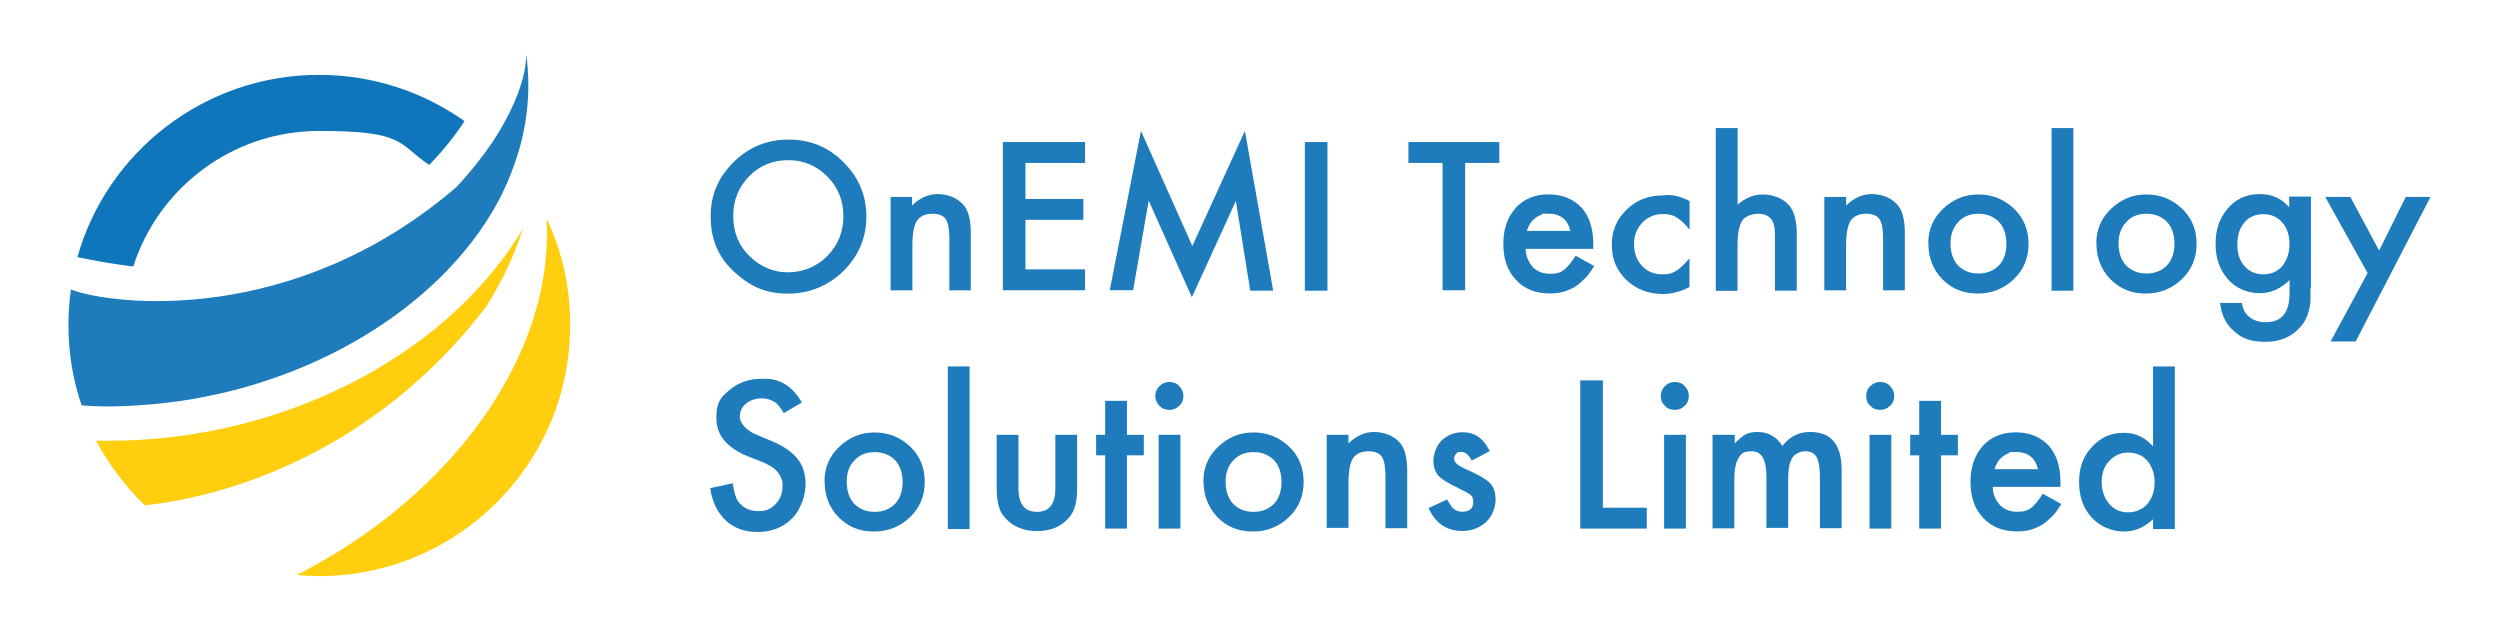 
<svg width="162" height="41" viewBox="0 0 162 41" fill="none" xmlns="http://www.w3.org/2000/svg">
<mask id="mask0_5821_1476" style="mask-type:luminance" maskUnits="userSpaceOnUse" x="0" y="0" width="162" height="41">
<path d="M161.65 0.61H0.274V40.221H161.65V0.61Z" fill="white"/>
</mask>
<g mask="url(#mask0_5821_1476)">
<path d="M8.636 17.271C10.262 12.178 15.055 8.485 20.674 8.485C26.292 8.485 25.76 9.307 27.81 10.689C28.766 9.706 29.513 8.753 30.099 7.847C27.433 5.965 24.188 4.851 20.674 4.851C13.244 4.851 6.933 9.843 5.014 16.663L6.64 16.979C7.333 17.086 7.973 17.193 8.636 17.271Z" fill="#0F76BC"/>
<path d="M34.098 3.499C34.121 4.935 33.35 7.055 31.862 9.283C31.223 10.212 30.452 11.195 29.573 12.124C18.976 21.226 7.208 19.766 4.596 18.76C4.488 19.504 4.434 20.296 4.434 21.071C4.434 22.875 4.727 24.627 5.289 26.271C7.285 26.431 9.174 26.247 9.174 26.247C18.414 25.639 27.123 21.017 31.438 14.465C32.209 13.298 32.825 12.076 33.273 10.802C34.127 8.521 34.444 6.049 34.098 3.505V3.499Z" fill="#1E7BBC"/>
<path d="M9.384 32.745C14.763 32.162 24.218 29.35 31.486 19.903C32.257 18.682 32.873 17.461 33.351 16.294C33.566 15.764 33.751 15.257 33.913 14.757C33.512 15.448 33.058 16.139 32.556 16.8C32.185 17.277 31.809 17.753 31.384 18.235C26.459 23.864 18.63 27.605 10.4 28.397C9.336 28.505 8.272 28.558 7.202 28.558H6.216C7.071 30.125 8.134 31.53 9.384 32.751V32.745Z" fill="#FFCF0F"/>
<path d="M35.425 14.167C35.478 15.311 35.425 16.478 35.263 17.616C35.048 19.099 34.654 20.564 34.068 22.024C31.617 28.206 26.131 33.752 19.233 37.254C19.712 37.308 20.19 37.332 20.674 37.332C29.645 37.332 36.943 30.059 36.943 21.118C36.967 18.599 36.411 16.264 35.425 14.167Z" fill="#FFCF0F"/>
<path d="M46.051 13.982C46.051 12.63 46.559 11.463 47.539 10.504C48.526 9.521 49.721 9.045 51.108 9.045C52.494 9.045 53.666 9.521 54.652 10.504C55.638 11.487 56.14 12.654 56.14 14.036C56.14 15.418 55.632 16.585 54.652 17.568C53.666 18.521 52.44 19.028 51.06 19.028C49.679 19.028 48.687 18.605 47.707 17.729C46.589 16.776 46.027 15.525 46.057 13.989L46.051 13.982ZM47.515 13.982C47.515 15.043 47.862 15.918 48.579 16.609C49.297 17.3 50.121 17.646 51.054 17.646C51.986 17.646 52.919 17.3 53.612 16.585C54.305 15.871 54.652 15.019 54.652 14.012C54.652 13.006 54.305 12.13 53.612 11.439C52.919 10.748 52.094 10.379 51.084 10.379C50.074 10.379 49.219 10.724 48.526 11.439C47.862 12.13 47.515 12.976 47.515 13.989V13.982Z" fill="#1E7BBC"/>
<path d="M57.688 12.761H59.099V13.321C59.577 12.845 60.139 12.577 60.748 12.577C61.358 12.577 61.998 12.791 62.398 13.238C62.745 13.607 62.906 14.221 62.906 15.096V18.813H61.519V15.442C61.519 14.858 61.442 14.435 61.28 14.197C61.119 13.959 60.826 13.851 60.402 13.851C59.977 13.851 59.601 14.012 59.416 14.304C59.23 14.596 59.123 15.126 59.123 15.895V18.813H57.712V12.761H57.688Z" fill="#1E7BBC"/>
<path d="M70.311 10.558H66.45V12.893H70.203V14.245H66.45V17.455H70.311V18.807H64.986V9.206H70.311V10.558Z" fill="#1E7BBC"/>
<path d="M71.907 18.837L73.934 8.485L77.263 15.942L80.67 8.485L82.504 18.837H81.016L80.084 13.024L77.233 19.26L74.436 13L73.426 18.807H71.907V18.837Z" fill="#1E7BBC"/>
<path d="M86.019 9.206H84.554V18.837H86.019V9.206Z" fill="#1E7BBC"/>
<path d="M94.942 10.558V18.807H93.478V10.558H91.266V9.206H97.154V10.558H94.942Z" fill="#1E7BBC"/>
<path d="M103.226 16.127H98.857C98.881 16.633 99.072 17.026 99.335 17.318C99.628 17.61 99.999 17.741 100.453 17.741C100.907 17.741 101.093 17.664 101.332 17.503C101.547 17.342 101.81 17.026 102.103 16.574L103.298 17.235C103.113 17.55 102.927 17.819 102.712 18.033C102.497 18.247 102.288 18.432 102.049 18.593C101.81 18.724 101.571 18.831 101.302 18.909C101.033 18.986 100.74 19.016 100.423 19.016C99.521 19.016 98.773 18.724 98.242 18.14C97.68 17.556 97.417 16.788 97.417 15.805C97.417 14.822 97.686 14.078 98.218 13.47C98.75 12.887 99.467 12.595 100.345 12.595C101.224 12.595 101.941 12.887 102.473 13.447C102.981 14.006 103.244 14.799 103.244 15.811V16.127H103.22H103.226ZM101.762 14.96C101.577 14.215 101.099 13.846 100.351 13.846C99.604 13.846 100.035 13.846 99.873 13.923C99.712 13.977 99.58 14.054 99.473 14.137C99.341 14.245 99.234 14.352 99.156 14.483C99.078 14.614 98.995 14.775 98.941 14.96H101.762Z" fill="#1E7BBC"/>
<path d="M109.484 13.024V14.882C109.167 14.483 108.874 14.221 108.629 14.084C108.39 13.923 108.097 13.869 107.751 13.869C107.219 13.869 106.794 14.054 106.418 14.429C106.071 14.799 105.886 15.251 105.886 15.811C105.886 16.371 106.047 16.848 106.394 17.217C106.74 17.586 107.165 17.777 107.697 17.777C108.229 17.777 108.336 17.699 108.599 17.562C108.838 17.431 109.131 17.14 109.478 16.74V18.599C108.916 18.891 108.33 19.052 107.774 19.052C106.842 19.052 106.041 18.76 105.402 18.152C104.762 17.544 104.445 16.8 104.445 15.871C104.445 14.941 104.762 14.197 105.402 13.589C106.041 12.952 106.842 12.66 107.774 12.66C108.384 12.583 108.946 12.738 109.478 13.03L109.484 13.024Z" fill="#1E7BBC"/>
<path d="M111.187 8.3H112.598V13.262C113.106 12.809 113.662 12.601 114.247 12.601C114.833 12.601 115.473 12.815 115.897 13.262C116.244 13.631 116.429 14.268 116.429 15.12V18.837H115.018V15.227C115.018 14.751 114.941 14.376 114.749 14.167C114.558 13.959 114.295 13.851 113.925 13.851C113.554 13.851 113.07 14.012 112.885 14.304C112.699 14.62 112.592 15.156 112.592 15.895V18.843H111.181V8.3H111.187Z" fill="#1E7BBC"/>
<path d="M118.216 12.761H119.627V13.321C120.105 12.845 120.667 12.577 121.276 12.577C121.886 12.577 122.526 12.791 122.926 13.238C123.273 13.607 123.434 14.221 123.434 15.096V18.813H122.024V15.442C122.024 14.858 121.946 14.435 121.785 14.197C121.623 13.959 121.33 13.851 120.906 13.851C120.482 13.851 120.105 14.012 119.92 14.304C119.734 14.596 119.627 15.126 119.627 15.895V18.813H118.216V12.761Z" fill="#1E7BBC"/>
<path d="M124.952 15.758C124.952 14.882 125.269 14.137 125.908 13.53C126.548 12.922 127.295 12.601 128.197 12.601C129.1 12.601 129.877 12.916 130.516 13.53C131.156 14.143 131.449 14.912 131.449 15.811C131.449 16.711 131.132 17.485 130.492 18.092C129.853 18.7 129.082 19.022 128.15 19.022C127.217 19.022 126.47 18.706 125.86 18.092C125.251 17.455 124.958 16.687 124.958 15.758H124.952ZM126.392 15.758C126.392 16.365 126.554 16.848 126.87 17.193C127.217 17.538 127.641 17.723 128.203 17.723C128.765 17.723 129.19 17.538 129.536 17.193C129.853 16.848 130.014 16.371 130.014 15.787C130.014 15.204 129.853 14.727 129.536 14.382C129.19 14.036 128.765 13.851 128.203 13.851C127.641 13.851 127.217 14.036 126.9 14.382C126.554 14.751 126.392 15.204 126.392 15.764V15.758Z" fill="#1E7BBC"/>
<path d="M134.354 8.3H132.943V18.837H134.354V8.3Z" fill="#1E7BBC"/>
<path d="M135.842 15.758C135.842 14.882 136.159 14.137 136.798 13.53C137.438 12.922 138.185 12.601 139.087 12.601C139.99 12.601 140.767 12.916 141.406 13.53C142.046 14.143 142.339 14.912 142.339 15.811C142.339 16.711 142.022 17.485 141.382 18.092C140.743 18.7 139.972 19.022 139.039 19.022C138.107 19.022 137.36 18.706 136.75 18.092C136.141 17.455 135.848 16.687 135.848 15.758H135.842ZM137.282 15.758C137.282 16.365 137.444 16.848 137.76 17.193C138.107 17.538 138.531 17.723 139.093 17.723C139.655 17.723 140.079 17.538 140.426 17.193C140.743 16.848 140.904 16.371 140.904 15.787C140.904 15.204 140.743 14.727 140.426 14.382C140.079 14.036 139.655 13.851 139.093 13.851C138.531 13.851 138.107 14.036 137.79 14.382C137.444 14.751 137.282 15.204 137.282 15.764V15.758Z" fill="#1E7BBC"/>
<path d="M149.72 18.676V19.445C149.72 19.659 149.666 19.844 149.642 20.028C149.535 20.481 149.349 20.88 149.057 21.196C148.495 21.833 147.754 22.149 146.791 22.149C145.829 22.149 145.303 21.934 144.795 21.488C144.263 21.035 143.94 20.427 143.863 19.629H145.273C145.327 19.921 145.405 20.159 145.542 20.32C145.835 20.689 146.259 20.88 146.821 20.88C147.861 20.88 148.363 20.243 148.363 18.998V18.146C147.801 18.706 147.168 18.998 146.421 18.998C145.674 18.998 144.903 18.706 144.371 18.098C143.839 17.491 143.57 16.746 143.57 15.817C143.57 14.888 143.809 14.173 144.317 13.56C144.849 12.899 145.566 12.577 146.421 12.577C147.275 12.577 147.831 12.869 148.339 13.429V12.738H149.75V18.682H149.726L149.72 18.676ZM148.357 15.811C148.357 15.227 148.196 14.751 147.879 14.405C147.562 14.036 147.132 13.875 146.654 13.875C146.176 13.875 145.698 14.06 145.405 14.459C145.112 14.805 144.98 15.281 144.98 15.841C144.98 16.401 145.112 16.848 145.405 17.193C145.698 17.562 146.122 17.777 146.654 17.777C147.186 17.777 147.61 17.592 147.933 17.193C148.202 16.824 148.357 16.371 148.357 15.811Z" fill="#1E7BBC"/>
<path d="M153.42 17.694L150.676 12.761H152.302L154.167 16.234L155.894 12.761H157.496L152.649 22.125H151.023L153.42 17.694Z" fill="#1E7BBC"/>
<path d="M51.962 26.08L50.791 26.771C50.575 26.402 50.366 26.134 50.151 26.026C49.936 25.895 49.673 25.812 49.35 25.812C49.027 25.812 48.603 25.919 48.34 26.157C48.071 26.372 47.94 26.664 47.94 27.009C47.94 27.355 48.286 27.861 48.98 28.153L49.936 28.552C50.707 28.868 51.293 29.243 51.669 29.72C52.04 30.172 52.201 30.726 52.201 31.393C52.201 32.06 51.908 33.013 51.322 33.597C50.737 34.181 49.99 34.473 49.111 34.473C48.232 34.473 47.593 34.234 47.031 33.728C46.499 33.222 46.153 32.537 46.021 31.631L47.485 31.316C47.563 31.876 47.671 32.269 47.832 32.483C48.125 32.906 48.579 33.121 49.135 33.121C49.691 33.121 49.96 32.96 50.253 32.668C50.545 32.376 50.707 31.977 50.707 31.524C50.707 31.072 50.683 31.179 50.629 31.018C50.575 30.857 50.498 30.726 50.39 30.595C50.282 30.464 50.151 30.327 49.966 30.226C49.78 30.119 49.595 30.011 49.326 29.91L48.394 29.541C47.061 28.981 46.421 28.159 46.421 27.099C46.421 26.038 46.69 25.77 47.246 25.294C47.802 24.817 48.495 24.549 49.326 24.549C50.474 24.472 51.352 25.002 51.962 26.086V26.08Z" fill="#1E7BBC"/>
<path d="M53.427 31.179C53.427 30.303 53.744 29.559 54.383 28.951C55.023 28.344 55.77 28.022 56.672 28.022C57.575 28.022 58.352 28.338 58.992 28.951C59.631 29.565 59.924 30.333 59.924 31.233C59.924 32.132 59.607 32.906 58.968 33.514C58.328 34.121 57.557 34.443 56.625 34.443C55.692 34.443 54.945 34.127 54.336 33.514C53.726 32.877 53.433 32.108 53.433 31.179H53.427ZM54.867 31.203C54.867 31.81 55.029 32.293 55.346 32.638C55.692 32.984 56.117 33.168 56.678 33.168C57.24 33.168 57.665 32.984 58.011 32.638C58.328 32.293 58.489 31.816 58.489 31.233C58.489 30.649 58.328 30.172 58.011 29.827C57.665 29.481 57.24 29.297 56.678 29.297C56.117 29.297 55.692 29.481 55.376 29.827C55.029 30.172 54.867 30.649 54.867 31.209V31.203Z" fill="#1E7BBC"/>
<path d="M62.828 23.745H61.417V34.282H62.828V23.745Z" fill="#1E7BBC"/>
<path d="M65.996 28.177V31.655C65.996 32.662 66.397 33.168 67.192 33.168C67.987 33.168 68.387 32.662 68.387 31.655V28.177H69.797V31.709C69.797 32.185 69.744 32.608 69.612 32.954C69.505 33.27 69.296 33.562 69.003 33.806C68.525 34.229 67.909 34.413 67.192 34.413C66.474 34.413 65.859 34.199 65.381 33.806C65.088 33.538 64.873 33.276 64.771 32.954C64.663 32.662 64.586 32.263 64.586 31.709V28.177H65.996Z" fill="#1E7BBC"/>
<path d="M73.025 29.505V34.252H71.615V29.505H71.029V28.177H71.615V25.973H73.025V28.177H74.119V29.505H73.025Z" fill="#1E7BBC"/>
<path d="M74.866 25.657C74.866 25.419 74.944 25.204 75.135 25.02C75.32 24.835 75.535 24.752 75.775 24.752C76.013 24.752 76.253 24.829 76.414 25.02C76.599 25.204 76.683 25.419 76.683 25.657C76.683 25.895 76.605 26.134 76.414 26.294C76.229 26.479 76.013 26.562 75.775 26.562C75.535 26.562 75.296 26.485 75.135 26.294C74.974 26.134 74.866 25.925 74.866 25.657ZM76.492 34.252H75.081V28.177H76.492V34.252Z" fill="#1E7BBC"/>
<path d="M77.98 31.179C77.98 30.303 78.297 29.559 78.936 28.951C79.576 28.344 80.323 28.022 81.225 28.022C82.128 28.022 82.905 28.338 83.544 28.951C84.184 29.559 84.477 30.333 84.477 31.233C84.477 32.132 84.16 32.906 83.52 33.514C82.881 34.121 82.11 34.443 81.178 34.443C80.245 34.443 79.498 34.127 78.888 33.514C78.303 32.877 77.986 32.108 77.986 31.179H77.98ZM79.42 31.203C79.42 31.81 79.582 32.293 79.899 32.638C80.245 32.984 80.67 33.168 81.231 33.168C81.793 33.168 82.218 32.984 82.564 32.638C82.881 32.293 83.042 31.816 83.042 31.233C83.042 30.649 82.881 30.172 82.564 29.827C82.218 29.481 81.793 29.297 81.231 29.297C80.67 29.297 80.245 29.481 79.928 29.827C79.582 30.172 79.42 30.649 79.42 31.209V31.203Z" fill="#1E7BBC"/>
<path d="M85.971 28.177H87.381V28.737C87.859 28.26 88.421 27.992 89.031 27.992C89.64 27.992 90.28 28.207 90.68 28.653C91.027 29.023 91.188 29.636 91.188 30.512V34.228H89.778V30.833C89.778 30.25 89.7 29.827 89.539 29.588C89.377 29.35 89.084 29.243 88.66 29.243C88.236 29.243 87.859 29.404 87.674 29.696C87.489 29.988 87.381 30.518 87.381 31.286V34.205H85.971V28.183V28.177Z" fill="#1E7BBC"/>
<path d="M96.538 29.237L95.366 29.845C95.181 29.475 94.966 29.285 94.673 29.285C94.38 29.285 94.434 29.338 94.356 29.416C94.278 29.493 94.225 29.6 94.225 29.732C94.225 29.97 94.493 30.184 95.025 30.422C95.773 30.738 96.275 31.03 96.544 31.298C96.813 31.566 96.914 31.935 96.914 32.388C96.914 32.841 96.699 33.478 96.275 33.847C95.85 34.217 95.342 34.407 94.757 34.407C93.746 34.407 92.999 33.901 92.575 32.924L93.77 32.364C93.932 32.656 94.063 32.841 94.141 32.924C94.302 33.085 94.511 33.162 94.751 33.162C95.229 33.162 95.468 32.948 95.468 32.525C95.468 32.102 95.282 32.048 94.906 31.834C94.774 31.757 94.613 31.703 94.482 31.62C94.35 31.536 94.189 31.489 94.057 31.405C93.657 31.191 93.364 31.006 93.203 30.822C92.987 30.553 92.886 30.238 92.886 29.839C92.886 29.44 93.071 28.886 93.418 28.54C93.788 28.195 94.243 28.01 94.774 28.01C95.575 28.01 96.131 28.409 96.532 29.231L96.538 29.237Z" fill="#1E7BBC"/>
<path d="M103.865 24.651V32.9H106.71V34.252H102.401V24.651H103.865Z" fill="#1E7BBC"/>
<path d="M107.619 25.657C107.619 25.419 107.697 25.204 107.888 25.02C108.074 24.835 108.289 24.752 108.528 24.752C108.767 24.752 109.006 24.829 109.167 25.02C109.353 25.204 109.436 25.419 109.436 25.657C109.436 25.895 109.359 26.134 109.167 26.294C108.982 26.479 108.767 26.562 108.528 26.562C108.289 26.562 108.05 26.485 107.888 26.294C107.703 26.134 107.619 25.925 107.619 25.657ZM109.245 34.252H107.835V28.177H109.245V34.252Z" fill="#1E7BBC"/>
<path d="M111.002 28.177H112.413V28.737C112.682 28.445 112.921 28.26 113.106 28.153C113.321 28.046 113.56 27.992 113.877 27.992C114.57 27.992 115.102 28.284 115.503 28.892C115.957 28.308 116.543 27.992 117.29 27.992C118.676 27.992 119.34 28.814 119.34 30.488V34.228H117.929V30.857C117.929 30.273 117.852 29.874 117.714 29.612C117.583 29.374 117.314 29.243 116.997 29.243C116.68 29.243 116.333 29.374 116.142 29.666C115.951 29.958 115.873 30.434 115.873 31.072V34.205H114.463V30.863C114.463 29.773 114.146 29.243 113.53 29.243C112.915 29.243 112.837 29.404 112.652 29.696C112.466 29.988 112.383 30.464 112.383 31.101V34.234H110.972V28.183H110.996L111.002 28.177Z" fill="#1E7BBC"/>
<path d="M120.929 25.657C120.929 25.419 121.007 25.204 121.198 25.02C121.384 24.835 121.599 24.752 121.838 24.752C122.077 24.752 122.316 24.829 122.477 25.02C122.663 25.204 122.746 25.419 122.746 25.657C122.746 25.895 122.669 26.134 122.477 26.294C122.292 26.479 122.077 26.562 121.838 26.562C121.599 26.562 121.36 26.485 121.198 26.294C121.013 26.134 120.929 25.925 120.929 25.657ZM122.555 34.252H121.145V28.177H122.555V34.252Z" fill="#1E7BBC"/>
<path d="M125.777 29.505V34.252H124.366V29.505H123.781V28.177H124.366V25.973H125.777V28.177H126.871V29.505H125.777Z" fill="#1E7BBC"/>
<path d="M133.499 31.548H129.13C129.13 32.054 129.345 32.447 129.608 32.739C129.901 33.031 130.271 33.162 130.725 33.162C131.18 33.162 131.365 33.085 131.604 32.924C131.819 32.763 132.082 32.447 132.375 31.995L133.57 32.656C133.385 32.972 133.2 33.24 132.985 33.454C132.77 33.669 132.56 33.853 132.321 34.014C132.082 34.145 131.843 34.252 131.574 34.33C131.305 34.407 131.012 34.437 130.696 34.437C129.793 34.437 129.046 34.145 128.514 33.561C127.952 32.978 127.689 32.209 127.689 31.226C127.689 30.244 127.958 29.499 128.49 28.892C129.022 28.308 129.739 28.016 130.618 28.016C131.496 28.016 132.214 28.308 132.746 28.868C133.254 29.428 133.517 30.22 133.517 31.232V31.548H133.493H133.499ZM132.064 30.404C131.879 29.66 131.401 29.291 130.654 29.291C129.907 29.291 130.337 29.314 130.176 29.368C130.014 29.422 129.883 29.499 129.775 29.582C129.644 29.69 129.536 29.797 129.458 29.928C129.381 30.059 129.297 30.22 129.243 30.404H132.064Z" fill="#1E7BBC"/>
<path d="M139.518 23.745H140.928V34.282H139.518V33.645C138.956 34.175 138.346 34.443 137.629 34.443C136.912 34.443 136.111 34.151 135.549 33.544C134.987 32.936 134.724 32.162 134.724 31.233C134.724 30.303 134.993 29.559 135.549 28.975C136.081 28.367 136.774 28.046 137.599 28.046C138.424 28.046 138.956 28.338 139.518 28.921V23.745ZM136.189 31.203C136.189 31.786 136.35 32.263 136.667 32.638C136.984 33.014 137.384 33.198 137.892 33.198C138.4 33.198 138.825 33.014 139.141 32.668C139.458 32.299 139.619 31.816 139.619 31.262C139.619 30.708 139.458 30.226 139.141 29.857C138.825 29.487 138.394 29.326 137.892 29.326C137.39 29.326 137.014 29.511 136.667 29.886C136.35 30.202 136.189 30.684 136.189 31.215" fill="#1E7BBC"/>
</g>
</svg>
